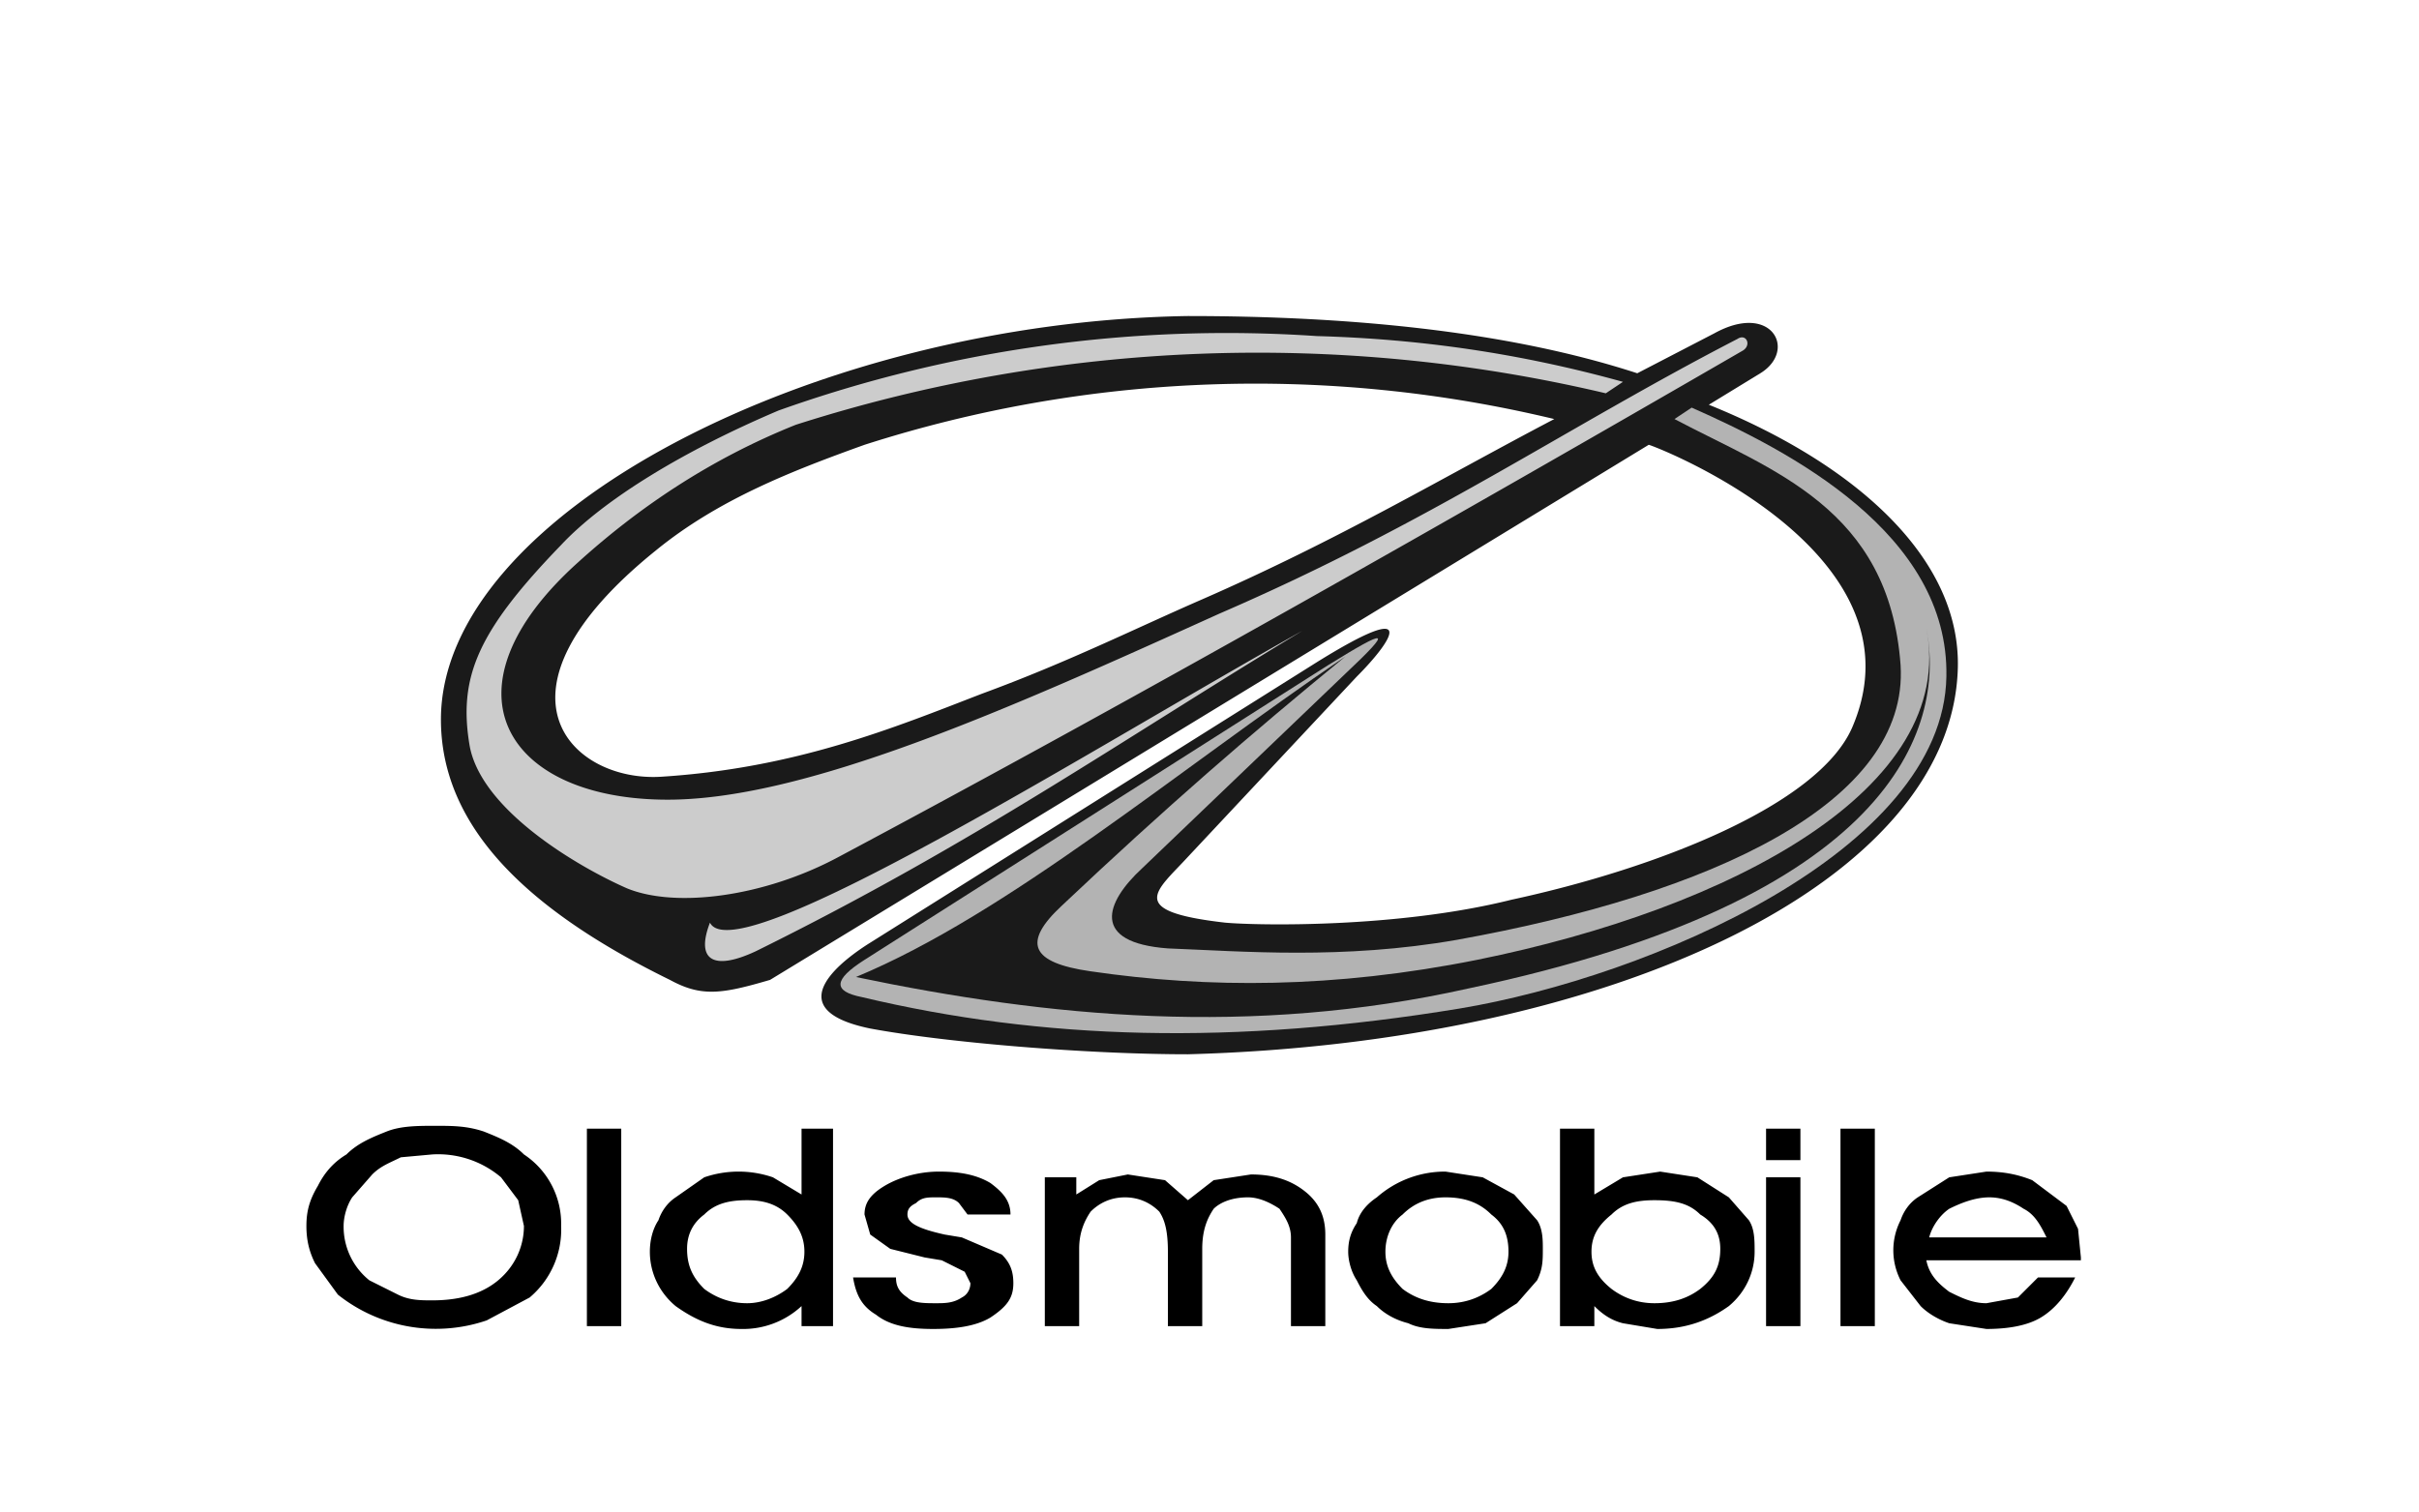 <svg fill-rule="evenodd" height="1563" viewBox="-98.06 -21.376 845.192 414.268" width="2500" xmlns="http://www.w3.org/2000/svg"><path d="m317 32c55 0 111 5 157 20l27-14c20-11 29 6 16 14l-18 11c52 21 88 54 87 92-2 75-121 131-269 135-35 0-84-4-111-9-34-7-8-25 0-30l156-98c37-23 26-7 14 5l-59 63c-11 12-22 19 13 23 11 1 60 2 100-8 51-11 107-33 119-60 27-62-70-99-71-99l-307 187c-17 5-24 6-35 0-49-24-80-53-80-91 0-72 131-139 261-141zm128 36a447 447 0 0 0 -241 9c-25 9-51 19-73 37-62 50-29 81 2 79 47-3 81-17 112-29 30-11 54-23 77-33 48-21 83-42 123-63z" fill="#1a1a1a"/><path d="m150 244c9 18 137-63 207-102-63 38-114 74-191 112-15 7-21 3-16-10zm45-23c-26 14-57 18-74 11-16-7-51-27-55-50-4-24 3-40 32-70 15-16 43-33 76-47a466 466 0 0 1 188-26c36 1 71 6 107 16l-6 4a529 529 0 0 0 -283 11c-30 12-55 29-76 48-49 44-26 82 29 83 49 1 122-32 195-65 74-32 121-65 181-96 3-2 5 2 2 4-102 59-211 121-316 177z" fill="#ccc"/><path d="m493 64-6 4c34 18 75 31 79 86 3 48-66 80-155 96-40 7-75 4-101 3-27-2-22-16-9-28l71-68c17-16 15-16-6-3l-162 103c-11 7-11 11-1 13 63 15 130 17 209 4 66-11 169-55 170-116 1-50-55-79-89-94z" fill="#b3b3b3"/><path d="m372 151c-59 40-118 90-171 112 67 14 138 21 214 4 147-31 167-90 160-126 11 56-68 98-157 116-50 10-94 10-135 4-21-3-24-10-10-23 36-34 66-60 99-87z" fill="#1a1a1a"/><path d="m575 362c1 5 4 8 8 11 4 2 8 4 13 4l11-2 7-7h13c-3 6-7 11-12 14s-12 4-19 4l-13-2c-3-1-7-3-10-6l-7-9a23 23 0 0 1 0-21c1-3 3-6 6-8l11-7 13-2c6 0 11 1 16 3l12 9 4 8 1 10v1zm42-8c-2-4-4-8-8-10-3-2-7-4-12-4s-10 2-14 4c-3 2-6 6-7 10zm-72 31v-69h12v69zm-26 0v-52h12v52zm12-58h-12v-11h12zm-72 51v7h-12v-69h12v23l10-6 13-2 13 2 11 7 7 8c2 3 2 7 2 11 0 7-3 14-9 19-7 5-15 8-25 8l-12-2c-4-1-7-3-10-6zm-1-19c0 5 2 9 7 13 4 3 9 5 15 5 7 0 12-2 16-5 5-4 7-8 7-14 0-5-2-9-7-12-4-4-9-5-16-5-6 0-11 1-15 5-5 4-7 8-7 13zm-85 0c0-4 1-7 3-10 1-4 4-7 7-9a36 36 0 0 1 24-9l13 2 11 6 8 9c2 3 2 7 2 10 0 4 0 7-2 11l-7 8-11 7-13 2c-5 0-10 0-14-2-4-1-8-3-11-6-3-2-5-5-7-9-2-3-3-7-3-10zm13 0c0 5 2 9 6 13 4 3 9 5 16 5 6 0 11-2 15-5 4-4 6-8 6-13 0-6-2-10-6-13-4-4-9-6-16-6-6 0-11 2-15 6-4 3-6 8-6 13zm-76 0c0-7-1-11-3-14-3-3-7-5-12-5s-9 2-12 5c-2 3-4 7-4 13v27h-12v-52h11v6l8-5 10-2 13 2 8 7 9-7 13-2c8 0 14 2 19 6s7 9 7 15v32h-12v-31c0-4-2-7-4-10-3-2-7-4-11-4-6 0-10 2-12 4-2 3-4 7-4 14v27h-12zm-110 9h15c0 3 1 5 4 7 2 2 6 2 10 2 3 0 6 0 9-2 2-1 3-3 3-5l-2-4-8-4-6-1-12-3-7-5-2-7c0-4 2-7 7-10s12-5 19-5 13 1 18 4c4 3 7 6 7 11h-15l-3-4c-2-2-5-2-8-2s-5 0-7 2c-2 1-3 2-3 4 0 3 4 5 13 7l6 1 14 6c3 3 4 6 4 10 0 5-2 8-8 12-5 3-12 4-20 4s-15-1-20-5c-5-3-7-7-8-13zm-18 17v-7a30 30 0 0 1 -21 8c-9 0-16-3-23-8-6-5-9-12-9-19 0-4 1-8 3-11 1-3 3-6 6-8l10-7a37 37 0 0 1 24 0l10 6v-23h11v69zm-40-27c0 6 2 10 6 14 4 3 9 5 15 5 5 0 10-2 14-5 4-4 6-8 6-13s-2-9-6-13-9-5-14-5c-6 0-11 1-15 5-4 3-6 7-6 12zm-35 27v-69h12v69zm-98-35c0-5 1-9 4-14 2-4 5-8 10-11 4-4 9-6 14-8s11-2 17-2 11 0 17 2c5 2 10 4 14 8a29 29 0 0 1 13 25 31 31 0 0 1 -11 25l-15 8a55 55 0 0 1 -52-9l-8-11c-2-4-3-8-3-13zm13 0a24 24 0 0 0 9 19l10 5c4 2 8 2 12 2 9 0 17-2 23-7s9-12 9-19l-2-9-6-8a34 34 0 0 0 -24-8l-11 1c-4 2-7 3-10 6l-7 8c-2 3-3 7-3 10z"/></svg>